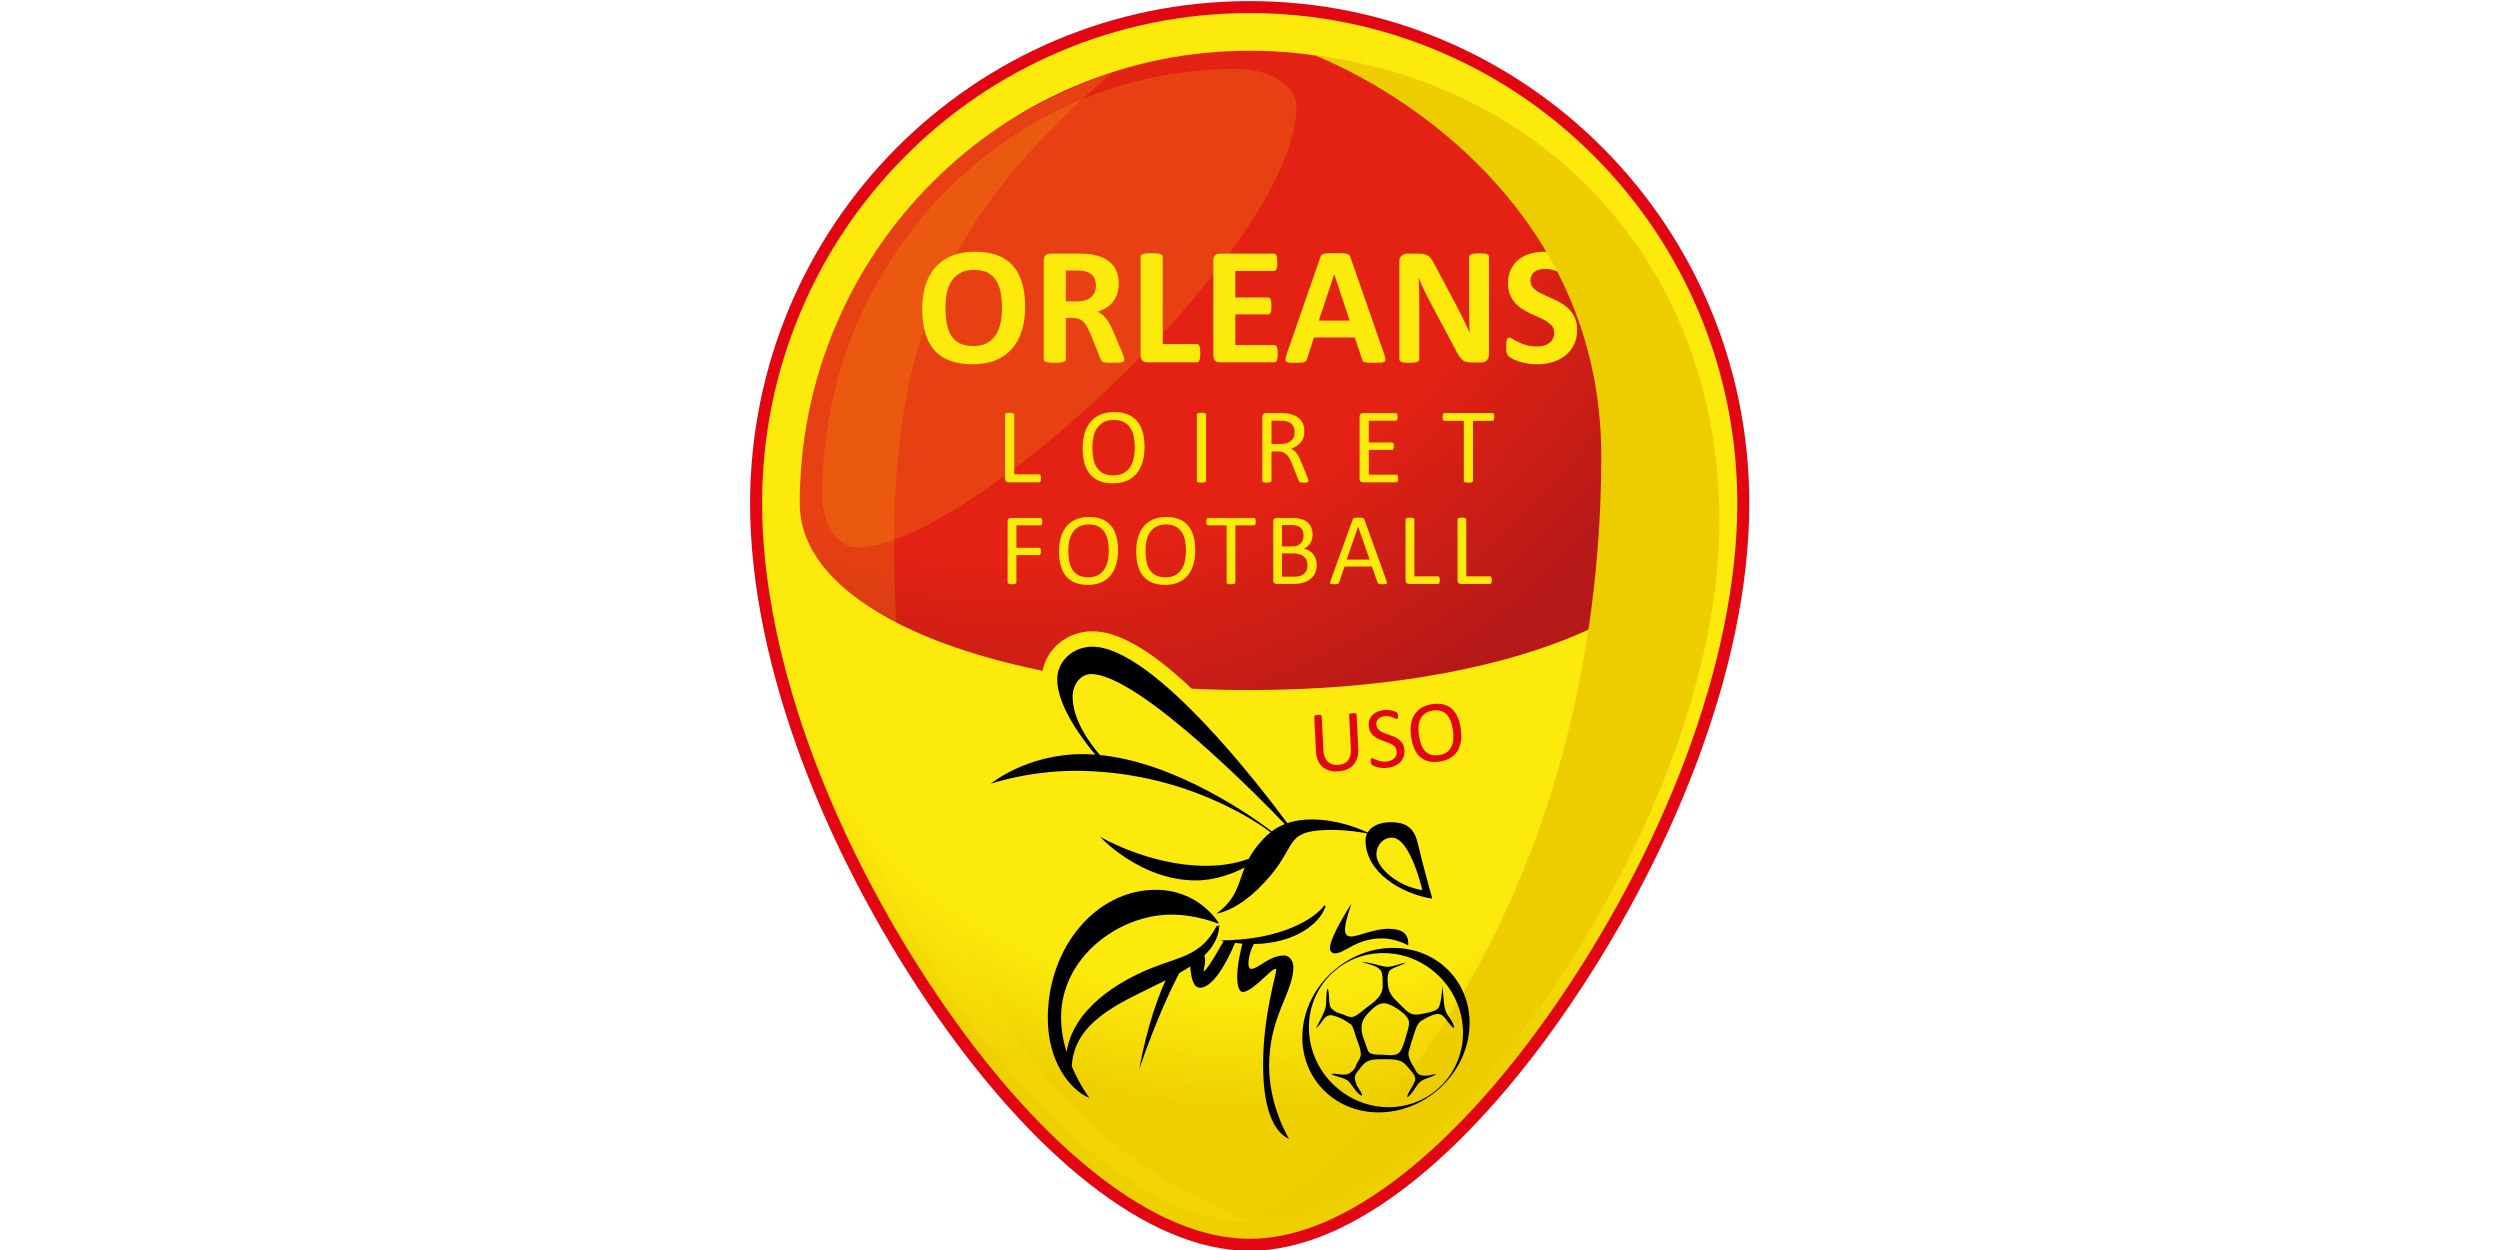 <?xml version="1.0" encoding="UTF-8" standalone="no"?>
<svg
   version="1.1"
   id="svg4223"
   xml:space="preserve"
   width="460"
   height="230"
   viewBox="0 0 460 230"
   sodipodi:docname="Orleans.svg"
   inkscape:version="1.1 (c68e22c387, 2021-05-23)"
   xmlns:inkscape="http://www.inkscape.org/namespaces/inkscape"
   xmlns:sodipodi="http://sodipodi.sourceforge.net/DTD/sodipodi-0.dtd"
   xmlns="http://www.w3.org/2000/svg"
   xmlns:svg="http://www.w3.org/2000/svg"
   xmlns:rdf="http://www.w3.org/1999/02/22-rdf-syntax-ns#"
   xmlns:cc="http://creativecommons.org/ns#"
   xmlns:dc="http://purl.org/dc/elements/1.1/"><defs
     id="defs4227"><clipPath
       clipPathUnits="userSpaceOnUse"
       id="clipPath4239"><path
         d="M 0,600 H 800 V 0 H 0 Z"
         id="path4237" /></clipPath><clipPath
       clipPathUnits="userSpaceOnUse"
       id="clipPath4251"><path
         d="m 348.126,457.007 c -15.875,-6.741 -30.128,-16.395 -42.365,-28.693 v 0 c -12.244,-12.305 -21.856,-26.641 -28.568,-42.61 v 0 c -6.952,-16.538 -10.475,-34.122 -10.475,-52.265 v 0 c 0,-21.053 4.956,-45.302 14.334,-70.124 v 0 c 8.815,-23.336 21.42,-47.025 36.451,-68.507 v 0 c 13.025,-18.615 27.098,-34.087 40.701,-44.746 v 0 C 373.087,138.397 387.149,132.483 400,132.483 v 0 c 12.851,0 26.913,5.914 41.796,17.579 v 0 c 13.603,10.659 27.676,26.131 40.701,44.746 v 0 c 15.031,21.482 27.636,45.171 36.452,68.507 v 0 c 9.377,24.822 14.334,49.071 14.334,70.124 v 0 c 0,18.143 -3.524,35.727 -10.476,52.265 v 0 c -6.712,15.969 -16.324,30.305 -28.567,42.61 v 0 c -12.238,12.298 -26.491,21.952 -42.366,28.693 v 0 c -16.423,6.974 -33.876,10.51 -51.874,10.51 v 0 c -17.998,0 -35.451,-3.536 -51.874,-10.51"
         id="path4249" /></clipPath><radialGradient
       fx="0"
       fy="0"
       cx="0"
       cy="0"
       r="1"
       gradientUnits="userSpaceOnUse"
       gradientTransform="matrix(210.604,0,0,-210.604,400,336.347)"
       spreadMethod="pad"
       id="radialGradient4265"><stop
         style="stop-opacity:1;stop-color:#fcea0d"
         offset="0"
         id="stop4257" /><stop
         style="stop-opacity:1;stop-color:#fcea0d"
         offset="0.65"
         id="stop4259" /><stop
         style="stop-opacity:1;stop-color:#eed000"
         offset="0.8"
         id="stop4261" /><stop
         style="stop-opacity:1;stop-color:#eed000"
         offset="1"
         id="stop4263" /></radialGradient><clipPath
       clipPathUnits="userSpaceOnUse"
       id="clipPath4275"><path
         d="m 352.149,447.53 c -14.643,-6.219 -27.794,-15.128 -39.089,-26.479 v 0 C 301.755,409.69 292.88,396.455 286.684,381.714 v 0 c -6.418,-15.267 -9.671,-31.51 -9.671,-48.275 v 0 c 0,-21.252 26.929,-37.712 66.383,-45.685 v 0 c 1.156,6.122 6.806,10.785 13.585,10.785 v 0 c 7.124,0 16.049,-5.147 27.153,-15.686 v 0 C 389.329,282.6 394.623,282.47 400,282.47 v 0 c 67.979,0 122.987,20.592 122.987,50.969 v 0 c 0,16.765 -3.253,33.008 -9.672,48.275 v 0 c -6.196,14.741 -15.07,27.976 -26.375,39.337 v 0 c -11.294,11.351 -24.447,20.26 -39.089,26.479 v 0 c -15.145,6.429 -31.244,9.69 -47.851,9.69 v 0 c -16.607,0 -32.706,-3.261 -47.851,-9.69"
         id="path4273" /></clipPath><radialGradient
       fx="0"
       fy="0"
       cx="0"
       cy="0"
       r="1"
       gradientUnits="userSpaceOnUse"
       gradientTransform="matrix(242.429,0,0,-242.429,335.718,471.959)"
       spreadMethod="pad"
       id="radialGradient4291"><stop
         style="stop-opacity:1;stop-color:#e32213"
         offset="0"
         id="stop4281" /><stop
         style="stop-opacity:1;stop-color:#e32213"
         offset="0.25"
         id="stop4283" /><stop
         style="stop-opacity:1;stop-color:#e32213"
         offset="0.63"
         id="stop4285" /><stop
         style="stop-opacity:1;stop-color:#b61918"
         offset="0.9"
         id="stop4287" /><stop
         style="stop-opacity:1;stop-color:#b61918"
         offset="1"
         id="stop4289" /></radialGradient><clipPath
       clipPathUnits="userSpaceOnUse"
       id="clipPath4301"><path
         d="M 0,600 H 800 V 0 H 0 Z"
         id="path4299" /></clipPath><clipPath
       clipPathUnits="userSpaceOnUse"
       id="clipPath4405"><path
         d="M 400,455.92 H 528.39 V 137.197 H 400 Z"
         id="path4403" /></clipPath><clipPath
       clipPathUnits="userSpaceOnUse"
       id="clipPath4421"><path
         d="M 283.153,452.279 H 412.791 V 321.457 H 283.153 Z"
         id="path4419" /></clipPath><clipPath
       clipPathUnits="userSpaceOnUse"
       id="clipPath4453"><path
         d="M 275.352,451.45 H 400 V 137.197 H 275.352 Z"
         id="path4451" /></clipPath></defs><sodipodi:namedview
     pagecolor="#ffffff"
     bordercolor="#666666"
     borderopacity="1"
     objecttolerance="10"
     gridtolerance="10"
     guidetolerance="10"
     inkscape:pageopacity="0"
     inkscape:pageshadow="2"
     inkscape:window-width="1920"
     inkscape:window-height="1051"
     id="namedview4225"
     showgrid="false"
     inkscape:zoom="1.075"
     inkscape:cx="337.67442"
     inkscape:cy="399.53488"
     inkscape:window-x="-9"
     inkscape:window-y="-9"
     inkscape:window-maximized="1"
     inkscape:current-layer="g4231"
     inkscape:pagecheckerboard="0" /><g
     id="g4231"
     inkscape:groupmode="layer"
     inkscape:label="us-orleans-loiret-seeklogo.com"
     transform="matrix(1.333,0,0,-1.333,0,800)"><g
       id="g216"
       transform="matrix(0.505,0,0,0.505,-29.5,362.25)"><g
         id="g4233"><g
           id="g4235"
           clip-path="url(#clipPath4239)"><g
             id="g4241"
             transform="translate(400,470.793)"><path
               d="m 0,0 c 75.419,0 136.56,-61.331 136.56,-137.353 0,-45.209 -21.664,-98.043 -51.379,-140.51 -25.35,-36.228 -56.56,-63.722 -85.181,-63.722 -28.621,0 -59.831,27.494 -85.181,63.722 -29.715,42.467 -51.379,95.301 -51.379,140.51 C -136.56,-61.331 -75.419,0 0,0"
               style="fill:#e20613;fill-opacity:1;fill-rule:nonzero;stroke:none"
               id="path4243" /></g></g></g><g
         id="g4245"><g
           id="g4247"
           clip-path="url(#clipPath4251)"><g
             id="g4253"><g
               id="g4255"><path
                 d="m 348.126,457.007 c -15.875,-6.741 -30.128,-16.395 -42.365,-28.693 v 0 c -12.244,-12.305 -21.856,-26.641 -28.568,-42.61 v 0 c -6.952,-16.538 -10.475,-34.122 -10.475,-52.265 v 0 c 0,-21.053 4.956,-45.302 14.334,-70.124 v 0 c 8.815,-23.336 21.42,-47.025 36.451,-68.507 v 0 c 13.025,-18.615 27.098,-34.087 40.701,-44.746 v 0 C 373.087,138.397 387.149,132.483 400,132.483 v 0 c 12.851,0 26.913,5.914 41.796,17.579 v 0 c 13.603,10.659 27.676,26.131 40.701,44.746 v 0 c 15.031,21.482 27.636,45.171 36.452,68.507 v 0 c 9.377,24.822 14.334,49.071 14.334,70.124 v 0 c 0,18.143 -3.524,35.727 -10.476,52.265 v 0 c -6.712,15.969 -16.324,30.305 -28.567,42.61 v 0 c -12.238,12.298 -26.491,21.952 -42.366,28.693 v 0 c -16.423,6.974 -33.876,10.51 -51.874,10.51 v 0 c -17.998,0 -35.451,-3.536 -51.874,-10.51"
                 style="fill:url(#radialGradient4265);stroke:none"
                 id="path4267" /></g></g></g></g><g
         id="g4269"><g
           id="g4271"
           clip-path="url(#clipPath4275)"><g
             id="g4277"><g
               id="g4279"><path
                 d="m 352.149,447.53 c -14.643,-6.219 -27.794,-15.128 -39.089,-26.479 v 0 C 301.755,409.69 292.88,396.455 286.684,381.714 v 0 c -6.418,-15.267 -9.671,-31.51 -9.671,-48.275 v 0 c 0,-21.252 26.929,-37.712 66.383,-45.685 v 0 c 1.156,6.122 6.806,10.785 13.585,10.785 v 0 c 7.124,0 16.049,-5.147 27.153,-15.686 v 0 C 389.329,282.6 394.623,282.47 400,282.47 v 0 c 67.979,0 122.987,20.592 122.987,50.969 v 0 c 0,16.765 -3.253,33.008 -9.672,48.275 v 0 c -6.196,14.741 -15.07,27.976 -26.375,39.337 v 0 c -11.294,11.351 -24.447,20.26 -39.089,26.479 v 0 c -15.145,6.429 -31.244,9.69 -47.851,9.69 v 0 c -16.607,0 -32.706,-3.261 -47.851,-9.69"
                 style="fill:url(#radialGradient4291);stroke:none"
                 id="path4293" /></g></g></g></g><g
         id="g4295"><g
           id="g4297"
           clip-path="url(#clipPath4301)"><g
             id="g4303"
             transform="translate(429.678,266.438)"><path
               d="m 0,0 c 0.046,-0.934 -0.05,-1.773 -0.286,-2.518 -0.238,-0.745 -0.597,-1.383 -1.078,-1.916 -0.482,-0.529 -1.08,-0.945 -1.795,-1.242 -0.716,-0.295 -1.535,-0.468 -2.461,-0.511 -0.848,-0.042 -1.625,0.042 -2.332,0.253 -0.709,0.211 -1.324,0.543 -1.846,0.997 -0.523,0.455 -0.935,1.036 -1.24,1.743 -0.305,0.706 -0.48,1.531 -0.525,2.471 l -0.469,9.532 c -0.003,0.064 0.01,0.12 0.039,0.168 0.029,0.048 0.084,0.089 0.16,0.121 0.078,0.031 0.18,0.06 0.306,0.087 0.126,0.026 0.292,0.044 0.497,0.053 0.189,0.01 0.352,0.008 0.488,-0.006 0.135,-0.011 0.241,-0.031 0.318,-0.056 0.077,-0.024 0.132,-0.059 0.165,-0.104 0.035,-0.047 0.053,-0.101 0.056,-0.164 l 0.456,-9.281 c 0.035,-0.711 0.153,-1.329 0.353,-1.85 0.2,-0.522 0.472,-0.951 0.818,-1.287 0.346,-0.336 0.755,-0.582 1.227,-0.737 0.471,-0.155 0.996,-0.22 1.574,-0.19 0.593,0.029 1.117,0.142 1.571,0.339 0.454,0.197 0.833,0.477 1.136,0.841 0.305,0.363 0.527,0.806 0.673,1.329 0.144,0.524 0.2,1.129 0.167,1.817 l -0.461,9.388 c -0.004,0.063 0.01,0.119 0.039,0.168 0.029,0.049 0.082,0.09 0.16,0.121 0.078,0.033 0.182,0.061 0.311,0.086 0.13,0.028 0.293,0.045 0.492,0.055 0.189,0.01 0.349,0.007 0.482,-0.006 C -0.874,9.688 -0.771,9.669 -0.693,9.645 -0.616,9.621 -0.56,9.586 -0.522,9.541 -0.483,9.494 -0.464,9.44 -0.46,9.377 Z"
               style="fill:#e20613;fill-opacity:1;fill-rule:nonzero;stroke:none"
               id="path4305" /></g><g
             id="g4307"
             transform="translate(442.287,266.215)"><path
               d="M 0,0 C 0.068,-0.718 -0.003,-1.369 -0.214,-1.955 -0.425,-2.539 -0.746,-3.049 -1.178,-3.484 -1.61,-3.92 -2.134,-4.266 -2.75,-4.523 c -0.616,-0.258 -1.29,-0.422 -2.024,-0.491 -0.513,-0.05 -0.993,-0.05 -1.438,-0.006 -0.446,0.044 -0.847,0.114 -1.202,0.208 -0.355,0.093 -0.655,0.197 -0.9,0.308 -0.246,0.111 -0.419,0.211 -0.519,0.297 -0.1,0.086 -0.178,0.199 -0.234,0.342 -0.058,0.141 -0.098,0.334 -0.121,0.579 -0.017,0.173 -0.023,0.317 -0.018,0.433 0.006,0.117 0.019,0.211 0.045,0.286 0.024,0.074 0.058,0.128 0.103,0.159 0.045,0.031 0.1,0.051 0.162,0.056 0.111,0.011 0.274,-0.041 0.487,-0.156 0.214,-0.115 0.486,-0.236 0.816,-0.363 0.33,-0.129 0.725,-0.24 1.184,-0.335 0.459,-0.097 0.98,-0.116 1.563,-0.06 0.443,0.042 0.841,0.139 1.197,0.291 0.355,0.155 0.654,0.352 0.898,0.594 0.242,0.242 0.421,0.527 0.533,0.858 0.112,0.328 0.149,0.693 0.11,1.095 -0.041,0.434 -0.175,0.795 -0.401,1.084 -0.226,0.289 -0.513,0.534 -0.858,0.737 -0.346,0.201 -0.735,0.378 -1.167,0.533 -0.433,0.153 -0.875,0.31 -1.328,0.47 -0.453,0.16 -0.896,0.342 -1.33,0.548 -0.434,0.205 -0.827,0.458 -1.182,0.758 -0.355,0.301 -0.654,0.663 -0.897,1.091 -0.244,0.426 -0.396,0.951 -0.455,1.574 -0.061,0.639 0.001,1.219 0.186,1.742 0.185,0.524 0.469,0.974 0.85,1.352 0.382,0.379 0.85,0.684 1.406,0.916 0.554,0.232 1.162,0.38 1.825,0.443 0.339,0.033 0.683,0.035 1.031,0.009 0.349,-0.027 0.681,-0.074 0.993,-0.143 0.313,-0.072 0.594,-0.155 0.842,-0.255 0.248,-0.101 0.413,-0.185 0.496,-0.251 0.081,-0.068 0.137,-0.123 0.164,-0.163 C -1.905,9.976 -1.88,9.922 -1.858,9.856 -1.835,9.791 -1.816,9.711 -1.8,9.617 -1.782,9.523 -1.767,9.401 -1.753,9.252 -1.739,9.109 -1.732,8.982 -1.734,8.871 -1.735,8.76 -1.744,8.664 -1.761,8.588 -1.777,8.51 -1.806,8.453 -1.846,8.412 -1.886,8.373 -1.934,8.352 -1.989,8.346 -2.075,8.337 -2.217,8.379 -2.412,8.473 -2.608,8.564 -2.847,8.667 -3.128,8.78 -3.409,8.893 -3.739,8.988 -4.116,9.068 -4.494,9.146 -4.911,9.166 -5.368,9.122 -5.795,9.081 -6.159,8.988 -6.464,8.844 -6.769,8.7 -7.015,8.523 -7.202,8.314 -7.39,8.105 -7.522,7.867 -7.599,7.596 -7.677,7.326 -7.702,7.045 -7.674,6.753 -7.634,6.327 -7.5,5.971 -7.272,5.682 -7.048,5.393 -6.759,5.145 -6.409,4.939 -6.06,4.734 -5.666,4.553 -5.229,4.396 -4.792,4.238 -4.348,4.08 -3.895,3.92 -3.442,3.762 -2.995,3.58 -2.554,3.379 -2.113,3.18 -1.714,2.93 -1.354,2.635 -0.997,2.338 -0.696,1.977 -0.452,1.551 -0.208,1.125 -0.058,0.607 0,0"
               style="fill:#e20613;fill-opacity:1;fill-rule:nonzero;stroke:none"
               id="path4309" /></g><g
             id="g4311"
             transform="translate(455.562,271.498)"><path
               d="M 0,0 C -0.127,0.863 -0.321,1.652 -0.583,2.37 -0.846,3.088 -1.194,3.693 -1.632,4.186 -2.067,4.678 -2.606,5.033 -3.246,5.251 -3.886,5.468 -4.645,5.513 -5.521,5.383 -6.397,5.254 -7.109,4.98 -7.655,4.564 -8.202,4.146 -8.62,3.637 -8.911,3.033 -9.202,2.43 -9.373,1.749 -9.427,0.994 c -0.051,-0.758 -0.017,-1.54 0.102,-2.346 0.131,-0.894 0.328,-1.706 0.588,-2.437 0.259,-0.729 0.605,-1.341 1.038,-1.834 0.432,-0.492 0.967,-0.846 1.602,-1.061 0.635,-0.214 1.399,-0.255 2.291,-0.123 0.885,0.131 1.604,0.405 2.159,0.823 0.553,0.418 0.974,0.934 1.258,1.548 0.285,0.616 0.451,1.303 0.499,2.063 C 0.158,-1.613 0.122,-0.822 0,0 M 2.119,0.457 C 2.3,-0.773 2.319,-1.902 2.175,-2.934 2.03,-3.965 1.722,-4.868 1.249,-5.646 0.774,-6.426 0.13,-7.065 -0.685,-7.566 c -0.814,-0.5 -1.802,-0.837 -2.962,-1.008 -1.143,-0.168 -2.159,-0.145 -3.043,0.073 -0.885,0.218 -1.649,0.612 -2.289,1.183 -0.64,0.568 -1.166,1.316 -1.575,2.241 -0.408,0.925 -0.705,2.014 -0.89,3.267 -0.177,1.199 -0.193,2.311 -0.047,3.333 0.144,1.022 0.457,1.92 0.935,2.691 0.479,0.77 1.125,1.407 1.941,1.908 0.815,0.5 1.802,0.836 2.962,1.008 1.121,0.165 2.122,0.14 3.002,-0.074 0.88,-0.214 1.644,-0.604 2.293,-1.168 C 0.29,5.322 0.819,4.584 1.23,3.672 1.642,2.76 1.937,1.687 2.119,0.457"
               style="fill:#e20613;fill-opacity:1;fill-rule:nonzero;stroke:none"
               id="path4313" /></g><g
             id="g4315"
             transform="translate(332.29,386.93)"><path
               d="m 0,0 c 0,1.562 -0.123,2.981 -0.367,4.259 -0.246,1.278 -0.663,2.373 -1.252,3.283 -0.59,0.911 -1.375,1.615 -2.354,2.113 -0.98,0.497 -2.205,0.746 -3.673,0.746 -1.485,0 -2.725,-0.279 -3.72,-0.838 -0.995,-0.559 -1.799,-1.305 -2.411,-2.238 -0.612,-0.934 -1.045,-2.025 -1.297,-3.272 -0.252,-1.248 -0.379,-2.568 -0.379,-3.961 0,-1.623 0.123,-3.08 0.367,-4.374 0.245,-1.294 0.658,-2.4 1.24,-3.318 0.582,-0.918 1.363,-1.619 2.342,-2.101 0.98,-0.482 2.212,-0.723 3.697,-0.723 1.485,0 2.724,0.276 3.719,0.827 0.995,0.551 1.799,1.301 2.411,2.25 0.613,0.949 1.044,2.055 1.298,3.317 C -0.127,-2.767 0,-1.423 0,0 m 6.336,0.322 c 0,-2.466 -0.307,-4.669 -0.918,-6.613 -0.612,-1.944 -1.523,-3.593 -2.732,-4.948 -1.209,-1.355 -2.706,-2.388 -4.489,-3.099 -1.783,-0.713 -3.845,-1.068 -6.188,-1.068 -2.312,0 -4.327,0.302 -6.05,0.906 -1.722,0.605 -3.157,1.527 -4.305,2.768 -1.148,1.239 -2.009,2.815 -2.584,4.73 -0.573,1.913 -0.86,4.178 -0.86,6.795 0,2.403 0.306,4.566 0.919,6.487 0.611,1.921 1.522,3.555 2.731,4.902 1.209,1.346 2.706,2.38 4.49,3.1 1.783,0.718 3.853,1.079 6.211,1.079 2.25,0 4.235,-0.299 5.958,-0.896 C 0.24,13.868 1.68,12.95 2.835,11.71 3.99,10.47 4.863,8.905 5.452,7.015 6.041,5.124 6.336,2.893 6.336,0.322"
               style="fill:#fcea0d;fill-opacity:1;fill-rule:nonzero;stroke:none"
               id="path4317" /></g><g
             id="g4319"
             transform="translate(357.96,392.992)"><path
               d="M 0,0 C 0,0.979 -0.223,1.806 -0.666,2.48 -1.111,3.153 -1.838,3.628 -2.848,3.904 -3.154,3.98 -3.502,4.041 -3.893,4.087 -4.282,4.133 -4.822,4.156 -5.511,4.156 h -2.71 v -8.427 h 3.077 c 0.857,0 1.608,0.104 2.25,0.311 0.644,0.206 1.179,0.497 1.608,0.872 0.428,0.375 0.749,0.823 0.964,1.343 C -0.107,-1.225 0,-0.643 0,0 m 7.783,-20.159 c 0,-0.169 -0.031,-0.31 -0.092,-0.425 -0.061,-0.115 -0.207,-0.21 -0.436,-0.287 -0.23,-0.076 -0.567,-0.13 -1.011,-0.16 -0.443,-0.031 -1.048,-0.047 -1.813,-0.047 -0.643,0 -1.156,0.016 -1.538,0.047 -0.383,0.03 -0.686,0.088 -0.908,0.172 -0.221,0.084 -0.378,0.191 -0.47,0.321 -0.092,0.13 -0.169,0.287 -0.23,0.471 l -2.664,6.635 c -0.32,0.75 -0.635,1.416 -0.94,1.998 -0.307,0.581 -0.648,1.067 -1.023,1.458 -0.375,0.39 -0.806,0.684 -1.297,0.884 -0.49,0.198 -1.056,0.299 -1.699,0.299 h -1.883 v -11.32 c 0,-0.154 -0.049,-0.291 -0.148,-0.414 -0.1,-0.122 -0.265,-0.222 -0.494,-0.298 -0.23,-0.077 -0.536,-0.138 -0.918,-0.184 -0.383,-0.045 -0.873,-0.069 -1.471,-0.069 -0.581,0 -1.066,0.024 -1.457,0.069 -0.391,0.046 -0.701,0.107 -0.93,0.184 -0.23,0.076 -0.39,0.176 -0.482,0.298 -0.092,0.123 -0.138,0.26 -0.138,0.414 V 6.865 c 0,0.674 0.171,1.16 0.517,1.458 0.344,0.299 0.768,0.448 1.273,0.448 h 7.693 c 0.78,0 1.423,-0.016 1.928,-0.046 C -2.342,8.694 -1.883,8.656 -1.47,8.61 -0.276,8.442 0.799,8.151 1.756,7.738 2.713,7.325 3.523,6.785 4.189,6.119 4.855,5.453 5.364,4.665 5.717,3.754 6.068,2.843 6.244,1.799 6.244,0.62 6.244,-0.375 6.118,-1.282 5.866,-2.101 5.613,-2.92 5.242,-3.65 4.752,-4.293 4.262,-4.936 3.658,-5.496 2.938,-5.97 2.219,-6.444 1.4,-6.827 0.482,-7.118 c 0.444,-0.215 0.86,-0.474 1.25,-0.78 0.391,-0.307 0.758,-0.678 1.104,-1.114 0.344,-0.436 0.668,-0.933 0.975,-1.492 0.306,-0.559 0.605,-1.191 0.895,-1.894 l 2.503,-5.855 c 0.23,-0.582 0.383,-1.007 0.459,-1.274 0.076,-0.268 0.115,-0.479 0.115,-0.632"
               style="fill:#fcea0d;fill-opacity:1;fill-rule:nonzero;stroke:none"
               id="path4321" /></g><g
             id="g4323"
             transform="translate(386.499,374.578)"><path
               d="M 0,0 C 0,-0.459 -0.02,-0.846 -0.057,-1.159 -0.096,-1.474 -0.152,-1.733 -0.229,-1.94 -0.307,-2.147 -0.401,-2.296 -0.517,-2.388 -0.631,-2.48 -0.766,-2.526 -0.918,-2.526 h -13.615 c -0.506,0 -0.93,0.15 -1.276,0.448 -0.343,0.298 -0.515,0.785 -0.515,1.458 v 26.978 c 0,0.153 0.049,0.291 0.148,0.414 0.1,0.122 0.264,0.222 0.494,0.298 0.23,0.076 0.539,0.138 0.93,0.184 0.391,0.046 0.876,0.069 1.458,0.069 0.597,0 1.087,-0.023 1.47,-0.069 0.383,-0.046 0.688,-0.108 0.918,-0.184 0.23,-0.076 0.394,-0.176 0.494,-0.298 0.099,-0.123 0.148,-0.261 0.148,-0.414 V 2.457 h 9.346 c 0.152,0 0.287,-0.042 0.401,-0.126 0.116,-0.085 0.21,-0.223 0.288,-0.414 C -0.152,1.726 -0.096,1.473 -0.057,1.16 -0.02,0.846 0,0.459 0,0"
               style="fill:#fcea0d;fill-opacity:1;fill-rule:nonzero;stroke:none"
               id="path4325" /></g><g
             id="g4327"
             transform="translate(407.669,374.417)"><path
               d="m 0,0 c 0,-0.444 -0.02,-0.815 -0.057,-1.114 -0.04,-0.298 -0.097,-0.539 -0.173,-0.723 -0.077,-0.184 -0.172,-0.318 -0.288,-0.402 -0.114,-0.084 -0.24,-0.126 -0.378,-0.126 H -15.82 c -0.506,0 -0.93,0.149 -1.274,0.448 -0.345,0.298 -0.517,0.784 -0.517,1.458 V 25.44 c 0,0.673 0.172,1.16 0.517,1.458 0.344,0.299 0.768,0.448 1.274,0.448 h 14.833 c 0.137,0 0.259,-0.039 0.366,-0.115 0.108,-0.077 0.2,-0.21 0.276,-0.402 0.076,-0.192 0.134,-0.436 0.172,-0.734 0.038,-0.299 0.059,-0.678 0.059,-1.137 0,-0.429 -0.021,-0.792 -0.059,-1.091 C -0.211,23.569 -0.269,23.328 -0.345,23.144 -0.421,22.96 -0.513,22.826 -0.621,22.742 -0.728,22.658 -0.85,22.616 -0.987,22.616 H -11.596 V 15.36 h 8.978 c 0.139,0 0.264,-0.042 0.379,-0.126 0.115,-0.084 0.21,-0.214 0.288,-0.39 0.076,-0.176 0.133,-0.413 0.172,-0.712 0.037,-0.299 0.056,-0.662 0.056,-1.09 0,-0.445 -0.019,-0.812 -0.056,-1.103 -0.039,-0.291 -0.096,-0.524 -0.172,-0.7 -0.078,-0.176 -0.173,-0.302 -0.288,-0.379 -0.115,-0.077 -0.24,-0.115 -0.379,-0.115 h -8.978 v -8.38 h 10.7 c 0.138,0 0.264,-0.042 0.378,-0.127 C -0.402,2.154 -0.307,2.021 -0.23,1.837 -0.154,1.653 -0.097,1.412 -0.057,1.114 -0.02,0.815 0,0.444 0,0"
               style="fill:#fcea0d;fill-opacity:1;fill-rule:nonzero;stroke:none"
               id="path4329" /></g><g
             id="g4331"
             transform="translate(423.122,396.092)"><path
               d="m 0,0 h -0.023 l -4.202,-12.628 h 8.426 z m 13.639,-21.79 c 0.182,-0.551 0.297,-0.987 0.343,-1.308 0.045,-0.322 -0.015,-0.563 -0.183,-0.724 -0.169,-0.16 -0.468,-0.26 -0.896,-0.298 -0.428,-0.038 -1.018,-0.058 -1.768,-0.058 -0.781,0 -1.389,0.011 -1.825,0.035 -0.436,0.023 -0.769,0.069 -0.999,0.138 -0.229,0.068 -0.39,0.164 -0.482,0.287 -0.093,0.122 -0.169,0.282 -0.229,0.482 l -1.998,5.969 H -5.557 l -1.882,-5.808 c -0.063,-0.215 -0.142,-0.395 -0.243,-0.54 -0.098,-0.146 -0.259,-0.26 -0.482,-0.344 -0.221,-0.084 -0.535,-0.142 -0.94,-0.172 -0.406,-0.031 -0.939,-0.047 -1.596,-0.047 -0.704,0 -1.255,0.024 -1.654,0.069 -0.398,0.046 -0.673,0.157 -0.826,0.334 -0.153,0.175 -0.207,0.424 -0.161,0.746 0.046,0.321 0.161,0.749 0.345,1.285 l 9.161,26.359 c 0.092,0.26 0.198,0.47 0.321,0.632 0.122,0.16 0.318,0.282 0.586,0.367 0.267,0.083 0.639,0.137 1.114,0.16 0.474,0.023 1.102,0.035 1.882,0.035 0.903,0 1.621,-0.012 2.159,-0.035 C 2.762,5.751 3.18,5.697 3.479,5.614 3.775,5.529 3.99,5.403 4.121,5.234 4.251,5.066 4.362,4.836 4.453,4.546 Z"
               style="fill:#fcea0d;fill-opacity:1;fill-rule:nonzero;stroke:none"
               id="path4333" /></g><g
             id="g4335"
             transform="translate(465.415,374.165)"><path
               d="M 0,0 C 0,-0.353 -0.062,-0.666 -0.185,-0.941 -0.307,-1.217 -0.472,-1.447 -0.678,-1.63 -0.885,-1.814 -1.13,-1.948 -1.412,-2.032 -1.697,-2.116 -1.983,-2.159 -2.273,-2.159 h -2.573 c -0.535,0 -0.998,0.054 -1.388,0.161 -0.391,0.107 -0.75,0.302 -1.079,0.585 -0.331,0.284 -0.648,0.667 -0.954,1.148 -0.305,0.483 -0.65,1.106 -1.032,1.872 l -7.394,13.891 c -0.428,0.827 -0.865,1.718 -1.309,2.675 -0.443,0.956 -0.842,1.887 -1.193,2.79 h -0.047 c 0.061,-1.103 0.107,-2.201 0.138,-3.295 0.031,-1.095 0.045,-2.224 0.045,-3.387 V -1.263 c 0,-0.154 -0.041,-0.291 -0.127,-0.413 -0.083,-0.123 -0.228,-0.226 -0.435,-0.31 -0.207,-0.084 -0.485,-0.15 -0.838,-0.196 -0.352,-0.045 -0.803,-0.068 -1.354,-0.068 -0.537,0 -0.98,0.023 -1.332,0.068 -0.353,0.046 -0.628,0.112 -0.826,0.196 -0.199,0.084 -0.338,0.187 -0.414,0.31 -0.076,0.122 -0.115,0.259 -0.115,0.413 V 25.44 c 0,0.719 0.211,1.259 0.631,1.619 0.422,0.359 0.938,0.539 1.551,0.539 h 3.237 c 0.582,0 1.071,-0.05 1.47,-0.149 0.398,-0.1 0.754,-0.264 1.067,-0.494 0.314,-0.229 0.608,-0.547 0.884,-0.953 0.275,-0.405 0.558,-0.906 0.849,-1.503 l 5.788,-10.861 c 0.335,-0.658 0.668,-1.305 0.998,-1.94 0.33,-0.635 0.646,-1.27 0.953,-1.906 0.304,-0.635 0.604,-1.259 0.894,-1.871 0.291,-0.612 0.574,-1.225 0.851,-1.837 h 0.022 c -0.045,1.071 -0.08,2.189 -0.103,3.353 -0.024,1.163 -0.034,2.272 -0.034,3.329 v 13.937 c 0,0.152 0.046,0.29 0.137,0.413 0.092,0.122 0.245,0.23 0.459,0.321 0.215,0.092 0.498,0.157 0.85,0.196 0.351,0.038 0.804,0.057 1.354,0.057 0.521,0 0.957,-0.019 1.31,-0.057 0.352,-0.039 0.623,-0.104 0.815,-0.196 0.191,-0.091 0.326,-0.199 0.402,-0.321 C -0.039,26.993 0,26.855 0,26.703 Z"
               style="fill:#fcea0d;fill-opacity:1;fill-rule:nonzero;stroke:none"
               id="path4337" /></g><g
             id="g4339"
             transform="translate(489.499,380.961)"><path
               d="m 0,0 c 0,-1.562 -0.29,-2.932 -0.873,-4.11 -0.581,-1.179 -1.369,-2.162 -2.363,-2.951 -0.996,-0.788 -2.16,-1.381 -3.491,-1.779 -1.332,-0.398 -2.754,-0.597 -4.271,-0.597 -1.025,0 -1.979,0.084 -2.857,0.252 -0.881,0.169 -1.658,0.372 -2.332,0.609 -0.673,0.237 -1.235,0.486 -1.687,0.746 -0.452,0.26 -0.777,0.49 -0.976,0.689 -0.199,0.199 -0.34,0.486 -0.425,0.861 -0.083,0.375 -0.125,0.914 -0.125,1.619 0,0.474 0.013,0.872 0.045,1.194 0.031,0.321 0.08,0.581 0.15,0.78 0.068,0.199 0.16,0.341 0.274,0.425 0.115,0.084 0.249,0.126 0.402,0.126 0.215,0 0.517,-0.126 0.907,-0.379 0.392,-0.252 0.892,-0.532 1.505,-0.838 0.611,-0.306 1.342,-0.585 2.191,-0.837 0.851,-0.253 1.833,-0.379 2.951,-0.379 0.735,0 1.393,0.088 1.975,0.263 0.581,0.177 1.075,0.426 1.48,0.746 0.407,0.322 0.716,0.72 0.931,1.195 0.214,0.474 0.321,1.002 0.321,1.584 0,0.673 -0.183,1.251 -0.55,1.734 -0.368,0.482 -0.847,0.91 -1.436,1.285 -0.59,0.375 -1.259,0.727 -2.009,1.056 -0.751,0.33 -1.522,0.678 -2.319,1.045 -0.796,0.368 -1.568,0.785 -2.318,1.252 -0.75,0.466 -1.42,1.025 -2.01,1.676 -0.59,0.65 -1.068,1.419 -1.435,2.307 -0.368,0.888 -0.551,1.951 -0.551,3.192 0,1.423 0.263,2.674 0.792,3.754 0.528,1.079 1.241,1.974 2.135,2.686 0.896,0.712 1.952,1.243 3.17,1.596 1.216,0.352 2.506,0.528 3.868,0.528 0.704,0 1.408,-0.054 2.113,-0.161 0.704,-0.107 1.362,-0.252 1.974,-0.436 0.612,-0.184 1.156,-0.39 1.631,-0.62 0.473,-0.23 0.787,-0.422 0.94,-0.574 0.153,-0.153 0.256,-0.283 0.31,-0.39 0.055,-0.108 0.1,-0.249 0.137,-0.425 0.039,-0.176 0.066,-0.398 0.082,-0.666 0.015,-0.268 0.022,-0.601 0.022,-0.999 0,-0.444 -0.011,-0.819 -0.034,-1.124 -0.022,-0.308 -0.061,-0.56 -0.114,-0.759 -0.054,-0.199 -0.13,-0.344 -0.231,-0.436 -0.098,-0.092 -0.233,-0.137 -0.401,-0.137 -0.169,0 -0.436,0.106 -0.803,0.321 -0.369,0.214 -0.82,0.448 -1.355,0.7 -0.536,0.253 -1.156,0.483 -1.86,0.689 -0.705,0.207 -1.477,0.31 -2.319,0.31 -0.658,0 -1.233,-0.081 -1.722,-0.241 -0.49,-0.161 -0.9,-0.383 -1.229,-0.666 -0.329,-0.283 -0.573,-0.624 -0.735,-1.022 -0.161,-0.398 -0.241,-0.819 -0.241,-1.262 0,-0.659 0.18,-1.228 0.539,-1.711 0.36,-0.482 0.842,-0.911 1.448,-1.286 C -10.174,10.06 -9.49,9.708 -8.725,9.379 -7.959,9.05 -7.179,8.702 -6.383,8.334 -5.588,7.967 -4.806,7.55 -4.041,7.083 -3.275,6.616 -2.594,6.057 -1.997,5.407 -1.4,4.756 -0.918,3.991 -0.551,3.111 -0.184,2.23 0,1.193 0,0"
               style="fill:#fcea0d;fill-opacity:1;fill-rule:nonzero;stroke:none"
               id="path4341" /></g><g
             id="g4343"
             transform="translate(342.948,340.352)"><path
               d="m 0,0 c 0,-0.195 -0.01,-0.358 -0.029,-0.49 -0.02,-0.132 -0.051,-0.243 -0.096,-0.336 -0.043,-0.093 -0.098,-0.161 -0.16,-0.205 -0.065,-0.044 -0.139,-0.066 -0.227,-0.066 h -8.366 c -0.224,0 -0.436,0.076 -0.636,0.227 -0.2,0.151 -0.3,0.416 -0.3,0.797 v 17.521 c 0,0.078 0.019,0.147 0.058,0.205 0.039,0.058 0.108,0.104 0.205,0.139 0.098,0.034 0.229,0.063 0.395,0.087 0.166,0.025 0.366,0.038 0.599,0.038 0.244,0 0.448,-0.013 0.608,-0.038 0.161,-0.024 0.29,-0.053 0.387,-0.087 0.097,-0.035 0.166,-0.081 0.205,-0.139 0.039,-0.058 0.058,-0.127 0.058,-0.205 V 1.083 h 6.787 c 0.088,0 0.162,-0.022 0.227,-0.066 0.062,-0.044 0.117,-0.108 0.16,-0.191 C -0.08,0.744 -0.049,0.634 -0.029,0.497 -0.01,0.361 0,0.195 0,0"
               style="fill:#fcea0d;fill-opacity:1;fill-rule:nonzero;stroke:none"
               id="path4345" /></g><g
             id="g4347"
             transform="translate(368.595,348.762)"><path
               d="m 0,0 c 0,1.072 -0.096,2.069 -0.285,2.991 -0.19,0.922 -0.506,1.721 -0.949,2.399 -0.444,0.677 -1.036,1.206 -1.776,1.586 -0.74,0.381 -1.654,0.57 -2.746,0.57 -1.09,0 -2.006,-0.204 -2.746,-0.613 -0.74,-0.41 -1.341,-0.956 -1.803,-1.639 -0.463,-0.682 -0.795,-1.479 -0.994,-2.391 -0.199,-0.912 -0.299,-1.87 -0.299,-2.874 0,-1.112 0.092,-2.135 0.278,-3.071 0.184,-0.936 0.496,-1.743 0.934,-2.42 0.439,-0.679 1.025,-1.205 1.761,-1.58 0.734,-0.375 1.657,-0.563 2.768,-0.563 1.099,0 2.025,0.205 2.775,0.614 0.75,0.409 1.353,0.963 1.811,1.66 0.458,0.697 0.784,1.504 0.978,2.42 C -0.098,-1.994 0,-1.024 0,0 m 2.662,0.175 c 0,-1.53 -0.182,-2.91 -0.541,-4.138 -0.361,-1.229 -0.9,-2.275 -1.617,-3.138 -0.717,-0.862 -1.615,-1.526 -2.697,-1.989 -1.083,-0.463 -2.346,-0.694 -3.789,-0.694 -1.423,0 -2.655,0.212 -3.693,0.636 -1.038,0.424 -1.896,1.041 -2.574,1.85 -0.678,0.809 -1.183,1.814 -1.514,3.013 -0.331,1.199 -0.497,2.578 -0.497,4.139 0,1.492 0.181,2.847 0.541,4.065 0.362,1.219 0.903,2.255 1.623,3.108 0.722,0.854 1.624,1.512 2.706,1.974 1.082,0.464 2.345,0.696 3.788,0.696 1.395,0 2.608,-0.21 3.642,-0.629 C -0.927,8.648 -0.066,8.037 0.621,7.232 1.309,6.428 1.82,5.433 2.157,4.249 2.494,3.064 2.662,1.706 2.662,0.175"
               style="fill:#fcea0d;fill-opacity:1;fill-rule:nonzero;stroke:none"
               id="path4349" /></g><g
             id="g4351"
             transform="translate(388.083,339.635)"><path
               d="M 0,0 C 0,-0.078 -0.02,-0.146 -0.059,-0.205 -0.097,-0.263 -0.165,-0.31 -0.263,-0.343 -0.36,-0.378 -0.489,-0.407 -0.65,-0.431 c -0.161,-0.024 -0.364,-0.037 -0.607,-0.037 -0.234,0 -0.434,0.013 -0.6,0.037 -0.165,0.024 -0.297,0.053 -0.395,0.088 -0.098,0.033 -0.166,0.08 -0.205,0.138 -0.039,0.059 -0.059,0.127 -0.059,0.205 v 18.165 c 0,0.078 0.023,0.147 0.067,0.205 0.044,0.058 0.117,0.104 0.219,0.139 0.103,0.033 0.234,0.063 0.395,0.087 0.161,0.025 0.354,0.037 0.578,0.037 0.243,0 0.446,-0.012 0.607,-0.037 0.161,-0.024 0.29,-0.054 0.387,-0.087 0.098,-0.035 0.166,-0.081 0.204,-0.139 C -0.02,18.312 0,18.243 0,18.165 Z"
               style="fill:#fcea0d;fill-opacity:1;fill-rule:nonzero;stroke:none"
               id="path4353" /></g><g
             id="g4355"
             transform="translate(412.282,352.93)"><path
               d="m 0,0 c 0,0.741 -0.166,1.367 -0.498,1.879 -0.33,0.512 -0.887,0.88 -1.666,1.104 -0.244,0.069 -0.52,0.118 -0.826,0.146 -0.308,0.03 -0.711,0.045 -1.207,0.045 h -2.121 v -6.377 h 2.457 c 0.663,0 1.236,0.08 1.718,0.241 0.483,0.161 0.885,0.385 1.206,0.673 0.322,0.288 0.558,0.626 0.71,1.017 C -0.075,-0.883 0,-0.458 0,0 m 3.788,-13.295 c 0,-0.078 -0.015,-0.146 -0.044,-0.205 -0.029,-0.058 -0.093,-0.107 -0.19,-0.146 -0.098,-0.039 -0.234,-0.068 -0.409,-0.087 -0.176,-0.02 -0.411,-0.03 -0.703,-0.03 -0.254,0 -0.461,0.01 -0.622,0.03 -0.16,0.019 -0.289,0.051 -0.387,0.095 -0.097,0.044 -0.173,0.104 -0.226,0.182 -0.055,0.079 -0.101,0.176 -0.14,0.293 l -1.74,4.461 c -0.204,0.507 -0.417,0.973 -0.636,1.396 -0.22,0.425 -0.481,0.79 -0.783,1.097 -0.303,0.307 -0.658,0.546 -1.068,0.717 -0.408,0.171 -0.901,0.256 -1.477,0.256 h -1.681 v -8.059 c 0,-0.078 -0.022,-0.146 -0.066,-0.205 -0.044,-0.058 -0.112,-0.104 -0.205,-0.138 -0.093,-0.035 -0.22,-0.064 -0.38,-0.088 -0.161,-0.024 -0.364,-0.037 -0.607,-0.037 -0.243,0 -0.446,0.013 -0.608,0.037 -0.16,0.024 -0.289,0.053 -0.386,0.088 -0.098,0.034 -0.166,0.08 -0.205,0.138 -0.039,0.059 -0.059,0.127 -0.059,0.205 V 4.227 c 0,0.38 0.1,0.645 0.301,0.796 0.199,0.151 0.41,0.227 0.635,0.227 h 4.022 c 0.478,0 0.875,-0.012 1.192,-0.036 C -2.367,5.189 -2.082,5.163 -1.828,5.133 -1.098,5.006 -0.451,4.807 0.109,4.534 0.67,4.26 1.141,3.915 1.521,3.496 1.9,3.076 2.186,2.596 2.377,2.054 2.566,1.513 2.662,0.917 2.662,0.263 2.662,-0.371 2.576,-0.939 2.406,-1.441 2.234,-1.943 1.988,-2.387 1.667,-2.772 1.346,-3.157 0.96,-3.491 0.512,-3.773 0.062,-4.057 -0.439,-4.295 -0.994,-4.49 -0.683,-4.627 -0.4,-4.8 -0.146,-5.009 0.107,-5.219 0.344,-5.47 0.562,-5.763 0.782,-6.055 0.989,-6.392 1.185,-6.772 1.38,-7.152 1.574,-7.581 1.77,-8.059 l 1.697,-4.168 c 0.137,-0.351 0.222,-0.597 0.262,-0.738 0.039,-0.142 0.059,-0.252 0.059,-0.33"
               style="fill:#fcea0d;fill-opacity:1;fill-rule:nonzero;stroke:none"
               id="path4357" /></g><g
             id="g4359"
             transform="translate(440.575,340.293)"><path
               d="m 0,0 c 0,-0.175 -0.01,-0.329 -0.029,-0.46 -0.02,-0.132 -0.053,-0.242 -0.102,-0.33 -0.049,-0.087 -0.105,-0.151 -0.168,-0.19 -0.064,-0.039 -0.135,-0.058 -0.213,-0.058 h -9.082 c -0.224,0 -0.436,0.075 -0.636,0.226 -0.2,0.151 -0.3,0.417 -0.3,0.798 v 16.877 c 0,0.381 0.1,0.646 0.3,0.797 0.2,0.151 0.412,0.227 0.636,0.227 h 8.98 c 0.079,0 0.148,-0.02 0.212,-0.059 0.064,-0.038 0.115,-0.101 0.154,-0.189 0.038,-0.088 0.07,-0.198 0.095,-0.33 0.024,-0.131 0.036,-0.295 0.036,-0.49 0,-0.175 -0.012,-0.329 -0.036,-0.461 -0.025,-0.131 -0.057,-0.238 -0.095,-0.321 -0.039,-0.083 -0.09,-0.144 -0.154,-0.183 -0.064,-0.039 -0.133,-0.059 -0.212,-0.059 h -7.4 V 9.858 h 6.346 c 0.079,0 0.149,-0.023 0.213,-0.066 0.063,-0.044 0.117,-0.105 0.16,-0.183 C -1.25,9.531 -1.219,9.424 -1.199,9.287 -1.18,9.15 -1.17,8.99 -1.17,8.805 -1.17,8.629 -1.18,8.478 -1.199,8.352 -1.219,8.224 -1.25,8.122 -1.295,8.044 -1.338,7.966 -1.392,7.91 -1.455,7.876 -1.519,7.841 -1.589,7.825 -1.668,7.825 H -8.014 V 1.053 h 7.502 c 0.078,0 0.149,-0.019 0.213,-0.058 0.063,-0.039 0.119,-0.1 0.168,-0.183 C -0.082,0.729 -0.049,0.622 -0.029,0.49 -0.01,0.358 0,0.195 0,0"
               style="fill:#fcea0d;fill-opacity:1;fill-rule:nonzero;stroke:none"
               id="path4361" /></g><g
             id="g4363"
             transform="translate(466.866,357.098)"><path
               d="M 0,0 C 0,-0.185 -0.011,-0.346 -0.03,-0.483 -0.05,-0.619 -0.082,-0.729 -0.125,-0.812 -0.17,-0.895 -0.223,-0.956 -0.286,-0.994 -0.35,-1.033 -0.42,-1.053 -0.498,-1.053 h -5.324 v -16.41 c 0,-0.078 -0.02,-0.146 -0.059,-0.204 -0.038,-0.059 -0.106,-0.105 -0.205,-0.139 -0.097,-0.035 -0.226,-0.064 -0.387,-0.088 -0.16,-0.024 -0.363,-0.037 -0.607,-0.037 -0.233,0 -0.434,0.013 -0.6,0.037 -0.166,0.024 -0.297,0.053 -0.394,0.088 -0.098,0.034 -0.166,0.08 -0.205,0.139 -0.039,0.058 -0.059,0.126 -0.059,0.204 v 16.41 h -5.323 c -0.078,0 -0.149,0.02 -0.212,0.059 -0.064,0.038 -0.114,0.099 -0.153,0.182 -0.039,0.083 -0.072,0.193 -0.096,0.329 -0.024,0.137 -0.036,0.298 -0.036,0.483 0,0.185 0.012,0.349 0.036,0.49 0.024,0.141 0.057,0.256 0.096,0.344 0.039,0.088 0.089,0.151 0.153,0.189 0.063,0.039 0.134,0.06 0.212,0.06 h 13.163 c 0.078,0 0.148,-0.021 0.212,-0.06 C -0.223,0.985 -0.17,0.922 -0.125,0.834 -0.082,0.746 -0.05,0.631 -0.03,0.49 -0.011,0.349 0,0.185 0,0"
               style="fill:#fcea0d;fill-opacity:1;fill-rule:nonzero;stroke:none"
               id="path4365" /></g><g
             id="g4367"
             transform="translate(343.315,328.493)"><path
               d="M 0,0 C 0,-0.177 -0.01,-0.33 -0.029,-0.46 -0.047,-0.59 -0.08,-0.695 -0.126,-0.774 -0.173,-0.853 -0.227,-0.911 -0.287,-0.948 -0.347,-0.985 -0.41,-1.004 -0.475,-1.004 h -6.607 v -6.133 h 6.245 c 0.066,0 0.128,-0.016 0.189,-0.049 0.06,-0.032 0.113,-0.086 0.16,-0.16 0.047,-0.075 0.078,-0.175 0.097,-0.3 0.018,-0.125 0.028,-0.286 0.028,-0.481 0,-0.176 -0.01,-0.327 -0.028,-0.453 -0.019,-0.126 -0.05,-0.228 -0.097,-0.307 -0.047,-0.078 -0.1,-0.139 -0.16,-0.181 C -0.709,-9.11 -0.771,-9.13 -0.837,-9.13 h -6.245 v -7.514 c 0,-0.065 -0.019,-0.128 -0.056,-0.189 -0.037,-0.06 -0.102,-0.106 -0.195,-0.139 -0.093,-0.032 -0.214,-0.06 -0.362,-0.083 -0.149,-0.024 -0.344,-0.035 -0.586,-0.035 -0.223,0 -0.413,0.011 -0.571,0.035 -0.158,0.023 -0.285,0.051 -0.377,0.083 -0.093,0.033 -0.158,0.079 -0.195,0.139 -0.037,0.061 -0.055,0.124 -0.055,0.189 v 16.7 c 0,0.362 0.094,0.615 0.286,0.759 0.189,0.144 0.391,0.217 0.605,0.217 h 8.113 c 0.065,0 0.128,-0.019 0.188,-0.056 0.06,-0.038 0.114,-0.098 0.161,-0.182 C -0.08,0.711 -0.047,0.602 -0.029,0.467 -0.01,0.332 0,0.176 0,0"
               style="fill:#fcea0d;fill-opacity:1;fill-rule:nonzero;stroke:none"
               id="path4369" /></g><g
             id="g4371"
             transform="translate(361.474,320.547)"><path
               d="m 0,0 c 0,1.022 -0.09,1.973 -0.271,2.851 -0.181,0.878 -0.483,1.64 -0.905,2.286 -0.423,0.646 -0.986,1.15 -1.691,1.512 -0.705,0.363 -1.578,0.544 -2.617,0.544 -1.04,0 -1.912,-0.195 -2.618,-0.586 -0.706,-0.39 -1.279,-0.91 -1.719,-1.561 -0.441,-0.65 -0.757,-1.41 -0.947,-2.279 -0.191,-0.869 -0.286,-1.782 -0.286,-2.739 0,-1.06 0.088,-2.035 0.265,-2.927 0.176,-0.893 0.473,-1.662 0.891,-2.308 0.418,-0.645 0.976,-1.147 1.677,-1.505 0.701,-0.357 1.58,-0.537 2.639,-0.537 1.049,0 1.93,0.196 2.644,0.586 0.715,0.391 1.292,0.918 1.727,1.582 0.436,0.664 0.748,1.434 0.933,2.307 C -0.092,-1.9 0,-0.976 0,0 m 2.537,0.167 c 0,-1.459 -0.172,-2.773 -0.516,-3.945 -0.343,-1.17 -0.857,-2.167 -1.54,-2.99 -0.682,-0.822 -1.54,-1.454 -2.571,-1.896 -1.032,-0.441 -2.236,-0.662 -3.611,-0.662 -1.357,0 -2.529,0.203 -3.52,0.607 -0.989,0.404 -1.807,0.992 -2.453,1.763 -0.646,0.771 -1.127,1.729 -1.443,2.872 -0.316,1.143 -0.474,2.458 -0.474,3.945 0,1.422 0.172,2.713 0.516,3.875 0.344,1.161 0.86,2.149 1.548,2.962 0.687,0.813 1.547,1.441 2.578,1.882 1.032,0.441 2.235,0.662 3.611,0.662 1.328,0 2.485,-0.2 3.471,-0.599 0.984,-0.4 1.805,-0.983 2.46,-1.749 C 1.248,6.127 1.736,5.179 2.057,4.049 2.377,2.921 2.537,1.626 2.537,0.167"
               style="fill:#fcea0d;fill-opacity:1;fill-rule:nonzero;stroke:none"
               id="path4373" /></g><g
             id="g4375"
             transform="translate(382.575,320.547)"><path
               d="m 0,0 c 0,1.022 -0.091,1.973 -0.272,2.851 -0.181,0.878 -0.483,1.64 -0.906,2.286 -0.422,0.646 -0.986,1.15 -1.691,1.512 -0.705,0.363 -1.577,0.544 -2.617,0.544 -1.039,0 -1.912,-0.195 -2.618,-0.586 -0.705,-0.39 -1.278,-0.91 -1.718,-1.561 -0.442,-0.65 -0.756,-1.41 -0.948,-2.279 -0.189,-0.869 -0.285,-1.782 -0.285,-2.739 0,-1.06 0.088,-2.035 0.264,-2.927 0.178,-0.893 0.475,-1.662 0.892,-2.308 0.418,-0.645 0.977,-1.147 1.677,-1.505 0.701,-0.357 1.58,-0.537 2.638,-0.537 1.049,0 1.932,0.196 2.646,0.586 0.714,0.391 1.29,0.918 1.726,1.582 0.437,0.664 0.747,1.434 0.933,2.307 C -0.094,-1.9 0,-0.976 0,0 m 2.537,0.167 c 0,-1.459 -0.172,-2.773 -0.516,-3.945 -0.344,-1.17 -0.857,-2.167 -1.541,-2.99 -0.683,-0.822 -1.541,-1.454 -2.572,-1.896 -1.031,-0.441 -2.234,-0.662 -3.609,-0.662 -1.358,0 -2.531,0.203 -3.521,0.607 -0.989,0.404 -1.807,0.992 -2.453,1.763 -0.645,0.771 -1.127,1.729 -1.442,2.872 -0.317,1.143 -0.475,2.458 -0.475,3.945 0,1.422 0.172,2.713 0.516,3.875 0.344,1.161 0.859,2.149 1.548,2.962 0.687,0.813 1.547,1.441 2.579,1.882 1.031,0.441 2.234,0.662 3.609,0.662 1.329,0 2.486,-0.2 3.471,-0.599 C -0.883,8.243 -0.062,7.66 0.592,6.894 1.247,6.127 1.734,5.179 2.056,4.049 2.376,2.921 2.537,1.626 2.537,0.167"
               style="fill:#fcea0d;fill-opacity:1;fill-rule:nonzero;stroke:none"
               id="path4377" /></g><g
             id="g4379"
             transform="translate(401.64,328.493)"><path
               d="m 0,0 c 0,-0.177 -0.009,-0.33 -0.027,-0.46 -0.02,-0.13 -0.049,-0.235 -0.091,-0.314 -0.042,-0.079 -0.093,-0.137 -0.153,-0.174 -0.061,-0.037 -0.127,-0.056 -0.202,-0.056 h -5.075 v -15.64 c 0,-0.075 -0.018,-0.139 -0.056,-0.195 -0.037,-0.056 -0.102,-0.1 -0.195,-0.133 -0.093,-0.032 -0.216,-0.06 -0.369,-0.083 -0.153,-0.024 -0.347,-0.035 -0.578,-0.035 -0.224,0 -0.414,0.011 -0.572,0.035 -0.159,0.023 -0.284,0.051 -0.376,0.083 -0.093,0.033 -0.159,0.077 -0.196,0.133 -0.037,0.056 -0.055,0.12 -0.055,0.195 v 15.64 h -5.075 c -0.074,0 -0.141,0.019 -0.202,0.056 -0.059,0.037 -0.109,0.095 -0.146,0.174 -0.037,0.079 -0.068,0.184 -0.091,0.314 -0.023,0.13 -0.035,0.283 -0.035,0.46 0,0.176 0.012,0.332 0.035,0.467 0.023,0.135 0.054,0.244 0.091,0.327 0.037,0.084 0.087,0.144 0.146,0.182 0.061,0.037 0.128,0.056 0.202,0.056 h 12.547 c 0.075,0 0.141,-0.019 0.202,-0.056 C -0.211,0.938 -0.16,0.878 -0.118,0.794 -0.076,0.711 -0.047,0.602 -0.027,0.467 -0.009,0.332 0,0.176 0,0"
               style="fill:#fcea0d;fill-opacity:1;fill-rule:nonzero;stroke:none"
               id="path4381" /></g><g
             id="g4383"
             transform="translate(415.812,316.519)"><path
               d="m 0,0 c 0,0.539 -0.086,1.013 -0.257,1.422 -0.172,0.409 -0.422,0.752 -0.752,1.031 -0.33,0.279 -0.742,0.49 -1.238,0.634 -0.496,0.144 -1.119,0.217 -1.871,0.217 h -2.865 v -6.357 h 3.477 c 0.548,0 1.026,0.065 1.433,0.196 0.408,0.129 0.767,0.322 1.079,0.578 0.309,0.256 0.554,0.573 0.729,0.955 C -0.089,-0.943 0,-0.502 0,0 m -1.087,8.21 c 0,0.437 -0.06,0.832 -0.181,1.185 -0.121,0.353 -0.31,0.653 -0.57,0.899 -0.26,0.247 -0.599,0.435 -1.016,0.565 -0.417,0.13 -0.967,0.195 -1.654,0.195 H -6.983 V 5.213 h 2.725 c 0.621,0 1.122,0.082 1.502,0.244 0.38,0.163 0.694,0.381 0.945,0.655 0.251,0.275 0.435,0.595 0.55,0.962 0.115,0.367 0.174,0.746 0.174,1.136 M 2.522,0.139 C 2.522,-0.428 2.451,-0.95 2.308,-1.429 2.163,-1.908 1.961,-2.337 1.701,-2.718 1.44,-3.1 1.127,-3.434 0.76,-3.722 0.393,-4.01 -0.021,-4.252 -0.481,-4.447 -0.94,-4.642 -1.433,-4.789 -1.958,-4.886 -2.483,-4.983 -3.085,-5.032 -3.764,-5.032 h -4.712 c -0.212,0 -0.416,0.072 -0.605,0.216 -0.191,0.144 -0.286,0.397 -0.286,0.759 V 12.03 c 0,0.362 0.095,0.616 0.286,0.76 0.189,0.144 0.393,0.216 0.605,0.216 h 4.099 c 1.078,0 1.96,-0.103 2.648,-0.307 0.689,-0.205 1.262,-0.502 1.722,-0.892 C 0.453,11.417 0.8,10.938 1.031,10.371 1.264,9.804 1.38,9.163 1.38,8.447 1.38,8.02 1.329,7.611 1.227,7.221 1.124,6.83 0.974,6.47 0.774,6.141 0.574,5.811 0.323,5.515 0.021,5.255 -0.281,4.995 -0.627,4.781 -1.017,4.614 -0.524,4.521 -0.065,4.352 0.362,4.105 0.79,3.859 1.164,3.545 1.485,3.164 1.806,2.783 2.059,2.337 2.244,1.826 2.431,1.315 2.522,0.752 2.522,0.139"
               style="fill:#fcea0d;fill-opacity:1;fill-rule:nonzero;stroke:none"
               id="path4385" /></g><g
             id="g4387"
             transform="translate(429.637,327.127)"><path
               d="m 0,0 h -0.015 l -3.107,-8.991 h 6.271 z m 7.765,-14.79 c 0.074,-0.204 0.113,-0.369 0.118,-0.495 0.005,-0.126 -0.03,-0.22 -0.105,-0.285 -0.074,-0.066 -0.198,-0.107 -0.369,-0.126 -0.172,-0.018 -0.402,-0.028 -0.69,-0.028 -0.288,0 -0.519,0.007 -0.691,0.021 -0.172,0.014 -0.301,0.037 -0.39,0.07 -0.088,0.032 -0.153,0.076 -0.195,0.132 -0.042,0.056 -0.081,0.126 -0.119,0.209 L 3.777,-10.9 H -3.722 L -5.2,-15.236 c -0.028,-0.084 -0.065,-0.156 -0.112,-0.216 -0.046,-0.06 -0.113,-0.111 -0.202,-0.153 -0.089,-0.042 -0.214,-0.072 -0.376,-0.091 -0.163,-0.018 -0.374,-0.028 -0.634,-0.028 -0.27,0 -0.491,0.012 -0.663,0.035 -0.17,0.023 -0.292,0.067 -0.362,0.132 -0.069,0.065 -0.101,0.161 -0.097,0.286 0.004,0.126 0.043,0.291 0.118,0.495 l 6.05,16.755 c 0.038,0.103 0.086,0.186 0.147,0.251 0.06,0.065 0.148,0.117 0.264,0.154 0.117,0.037 0.265,0.063 0.447,0.076 0.182,0.014 0.41,0.021 0.689,0.021 0.298,0 0.544,-0.007 0.739,-0.021 C 1.003,2.447 1.161,2.421 1.282,2.384 1.403,2.347 1.495,2.293 1.562,2.224 1.626,2.154 1.677,2.068 1.714,1.965 Z"
               style="fill:#fcea0d;fill-opacity:1;fill-rule:nonzero;stroke:none"
               id="path4389" /></g><g
             id="g4391"
             transform="translate(451.964,312.532)"><path
               d="M 0,0 C 0,-0.186 -0.01,-0.341 -0.028,-0.467 -0.047,-0.593 -0.076,-0.699 -0.119,-0.788 -0.16,-0.876 -0.211,-0.941 -0.271,-0.983 -0.333,-1.024 -0.404,-1.045 -0.488,-1.045 h -7.973 c -0.215,0 -0.416,0.071 -0.607,0.216 -0.191,0.143 -0.286,0.397 -0.286,0.759 v 16.7 c 0,0.074 0.019,0.14 0.055,0.195 0.037,0.056 0.104,0.1 0.196,0.133 0.093,0.032 0.218,0.06 0.376,0.084 0.159,0.022 0.349,0.034 0.573,0.034 0.231,0 0.424,-0.012 0.578,-0.034 0.152,-0.024 0.276,-0.052 0.369,-0.084 0.094,-0.033 0.158,-0.077 0.195,-0.133 0.037,-0.055 0.056,-0.121 0.056,-0.195 V 1.031 h 6.468 c 0.084,0 0.155,-0.02 0.217,-0.062 0.06,-0.042 0.111,-0.102 0.152,-0.181 0.043,-0.08 0.072,-0.184 0.091,-0.314 C -0.01,0.344 0,0.186 0,0"
               style="fill:#fcea0d;fill-opacity:1;fill-rule:nonzero;stroke:none"
               id="path4393" /></g><g
             id="g4395"
             transform="translate(466.164,312.532)"><path
               d="M 0,0 C 0,-0.186 -0.009,-0.341 -0.028,-0.467 -0.046,-0.593 -0.077,-0.699 -0.119,-0.788 -0.16,-0.876 -0.212,-0.941 -0.271,-0.983 -0.333,-1.024 -0.404,-1.045 -0.487,-1.045 h -7.975 c -0.213,0 -0.416,0.071 -0.605,0.216 -0.192,0.143 -0.287,0.397 -0.287,0.759 v 16.7 c 0,0.074 0.019,0.14 0.056,0.195 0.037,0.056 0.102,0.1 0.195,0.133 0.092,0.032 0.218,0.06 0.376,0.084 0.158,0.022 0.349,0.034 0.572,0.034 0.232,0 0.426,-0.012 0.579,-0.034 0.153,-0.024 0.276,-0.052 0.369,-0.084 0.093,-0.033 0.158,-0.077 0.195,-0.133 0.036,-0.055 0.056,-0.121 0.056,-0.195 V 1.031 h 6.469 c 0.083,0 0.154,-0.02 0.216,-0.062 C -0.212,0.927 -0.16,0.867 -0.119,0.788 -0.077,0.708 -0.046,0.604 -0.028,0.474 -0.009,0.344 0,0.186 0,0"
               style="fill:#fcea0d;fill-opacity:1;fill-rule:nonzero;stroke:none"
               id="path4397" /></g><g
             id="g4399"><g
               id="g4401" /><g
               id="g4413"><g
                 clip-path="url(#clipPath4405)"
                 id="g4411"><g
                   transform="translate(417.965,455.92)"
                   id="g4409"><path
                     d="m 0,0 c 30.354,-12.616 78.132,-47.441 78.132,-109.411 0,-98.357 -43.887,-177.132 -96.097,-209.312 26.909,0 56.251,25.758 80.085,59.7 27.938,39.786 48.305,89.284 48.305,131.64 C 110.425,-56.845 62.401,-7.923 0,0"
                     style="fill:#edcd00;fill-opacity:1;fill-rule:nonzero;stroke:none"
                     id="path4407" /></g></g></g></g><g
             id="g4415"><g
               id="g4417" /><g
               id="g4429"><g
                 clip-path="url(#clipPath4421)"
                 opacity="0.15"
                 id="g4427"><g
                   transform="translate(292.761,321.457)"
                   id="g4425"><path
                     d="m 0,0 c 30.406,0 120.03,82.852 120.03,120.526 0,5.692 -7.327,10.297 -16.38,10.297 C 41.049,130.823 -9.607,78.701 -9.607,14.288 -9.607,6.391 -5.311,0 0,0"
                     style="fill:#fcea0d;fill-opacity:1;fill-rule:nonzero;stroke:none"
                     id="path4423" /></g></g></g></g><g
             id="g4431"
             transform="translate(351.599,280.638)"><path
               d="m 0,0 c 0,3.428 2.251,6.201 5.031,6.201 13.221,0 47.912,-35.723 52.965,-40.999 -1.396,-0.551 -2.567,-1.24 -3.566,-1.988 -5.042,3.82 -25.957,18.779 -46.975,20.865 C 4.474,-12.43 0,-6.165 0,0 m 87.245,-38.493 c 5.07,0 8.346,-14.354 8.346,-14.354 -6.941,1.075 -12.558,6.242 -12.558,9.752 0,2.542 1.884,4.602 4.212,4.602 m -109.593,14.742 c 0,0 10.31,3.509 23.051,3.509 29.75,0 49.945,-14.183 53.406,-16.788 -1.429,-1.129 -2.5,-2.366 -3.393,-3.442 -1.09,-1.312 -1.903,-2.572 -2.552,-3.787 -2.212,-0.837 -6.184,-1.951 -11.666,-1.951 -15.592,0 -29.027,7.973 -29.027,7.973 0,0 10.935,-11.959 26.164,-11.959 5.521,0 10.402,1.97 13.41,3.535 -1.885,-4.642 -2.228,-8.668 -7.788,-12.631 7.052,1.328 13.464,8.548 16.046,11.934 3.206,4.201 3.923,7.124 5.953,8.844 1.685,1.427 4.181,2.117 9.582,2.117 4.223,0 7.875,-0.61 9.663,-0.971 -0.274,-0.565 -0.433,-1.199 -0.433,-1.906 0,-8.709 9.661,-14.52 18.249,-15.934 0,0 -2.989,10.77 -3.714,14.117 -0.937,4.322 -2.351,6.809 -7.67,6.809 -2.824,0 -5.243,-0.994 -6.298,-2.821 -2.322,1.104 -8.298,3.566 -15.317,3.566 -2.644,0 -4.82,-0.388 -6.636,-1.009 -6.652,9.022 -36.526,48.234 -53.299,48.234 -5.303,0 -9.594,-3.976 -9.594,-8.892 0,-7.186 6.621,-16.098 10.407,-20.609 -1.169,0.087 -2.339,0.134 -3.505,0.134 -15.327,0 -25.039,-8.072 -25.039,-8.072"
               style="fill:#000000;fill-opacity:1;fill-rule:nonzero;stroke:none"
               id="path4433" /></g><g
             id="g4435"
             transform="translate(391.887,214.064)"><path
               d="m 0,0 c 0.339,-0.077 0.673,-0.142 1.009,-0.209 l -0.036,0.001 c 0,0 -4.522,-8.178 -5.38,-8.178 -0.35,0 0.766,2.223 0.135,4.256 2.355,2.263 3.893,4.901 4.116,8.225 l -0.82,-0.244 c -4.248,-8.093 -9.574,-8.137 -17.909,-11.492 -9.108,-3.667 -21.235,-11.131 -23.051,-22.901 -0.889,2.895 -1.51,6.117 -1.51,9.481 0,16.658 16.068,28.082 30.068,28.082 7.18,0 12.774,-2.44 12.774,-2.44 l 0.214,0.217 c 0,0 -5.265,9.008 -17.199,9.008 -16.297,0 -29.485,-15.7 -29.485,-35.101 0,-11.77 5.968,-19.542 11.388,-21.802 0,0 -2.631,3.442 -4.829,8.662 0.604,11.974 12.647,17.061 22.453,21.925 1.076,0.534 2.142,1.061 3.188,1.59 -1.74,-3.835 -4.969,-12.04 -7.2,-24.261 4.888,14.202 9.124,22.797 10.961,26.248 1.041,0.584 2.04,1.179 2.983,1.795 0.226,-3.398 0.91,-5.81 2.67,-5.81 4.338,0 8.74,10.269 9.543,12.234 C 4.774,-0.8 5.455,-0.868 6.124,-0.916 3.776,-9.963 4.706,-14.119 6.24,-14.119 c 2.886,0 9.126,8.034 9.126,6.007 0,-1.326 -3.588,-12.403 -3.588,-25.897 0,-11.211 2.496,-18.176 7.099,-20.281 0,0 -5.46,8.896 -5.46,19.891 0,13.728 6.63,20.046 6.63,27.066 0,1.768 -1.117,3.199 -2.496,3.199 -4.134,0 -7.023,-3.667 -9.048,-3.667 -1.301,0 -0.728,4.079 0.726,6.789 10.829,0.138 17.962,5.286 19.631,10.294 L 28.549,9.593 C 26.069,6.145 17.005,0 0,0"
               style="fill:#000000;fill-opacity:1;fill-rule:nonzero;stroke:none"
               id="path4437" /></g><g
             id="g4439"
             transform="translate(437.888,217.223)"><path
               d="m 0,0 c -3.92,0 -8.248,-2.107 -10.121,-2.107 -1.988,0 -2.57,1.4 0.059,9.009 0,0 -5.909,-9.066 -5.909,-12.226 0,-0.776 0.602,-1.405 1.346,-1.405 2.809,0 5.756,4.096 12.871,4.096 3.977,0 7.195,-1.929 7.195,-1.929 C 5.733,-0.82 3.008,0 0,0"
               style="fill:#000000;fill-opacity:1;fill-rule:nonzero;stroke:none"
               id="path4441" /></g><g
             id="g4443"
             transform="translate(437.981,168.457)"><path
               d="m 0,0 c -11.625,0 -21.376,9.43 -21.782,21.062 -0.406,11.631 8.688,21.06 20.311,21.06 11.626,0 21.377,-9.429 21.783,-21.06 C 20.719,9.43 11.624,0 0,0 M 1.256,43.543 C -11.32,43.543 -22.409,33.477 -23.51,21.062 -24.61,8.645 -15.306,-1.42 -2.729,-1.42 9.85,-1.42 20.939,8.645 22.04,21.062 23.141,33.477 13.836,43.543 1.256,43.543"
               style="fill:#000000;fill-opacity:1;fill-rule:nonzero;stroke:none"
               id="path4445" /></g><g
             id="g4447"><g
               id="g4449" /><g
               id="g4461"><g
                 clip-path="url(#clipPath4453)"
                 opacity="0.15"
                 id="g4459"><g
                   transform="translate(362.714,451.45)"
                   id="g4457"><path
                     d="m 0,0 c -40.248,-34.505 -59.904,-66.449 -59.904,-128.419 0,-98.358 32.506,-160.331 97.19,-185.833 -26.909,0 -56.251,25.757 -80.085,59.7 -27.937,39.786 -44.562,94.186 -44.562,136.542 0,61.509 34.008,98.169 87.361,118.01"
                     style="fill:#fcea0d;fill-opacity:1;fill-rule:nonzero;stroke:none"
                     id="path4455" /></g></g></g></g><g
             id="g4463"
             transform="translate(443.161,189.365)"><path
               d="m 0,0 c -0.564,-1.904 -0.918,-3.764 -1.93,-5.516 -0.965,-1.668 -3.245,-1.068 -4.898,-1.048 -0.922,0.009 -1.853,-0.043 -2.754,0.195 -0.417,0.109 -0.873,0.297 -1.127,0.668 -0.176,0.222 -1.107,2.971 -1.238,3.351 -0.215,0.619 -0.538,1.551 -0.606,2.192 -0.226,2.138 0.367,3.454 1.836,5.014 0.979,1.04 2.563,2.599 4.069,2.653 1.737,0.062 4.265,-1.702 5.525,-2.795 C 0.643,3.181 0.642,2.163 0,0 M 10.744,4.625 C 10.297,5.514 10.047,6.507 9.955,7.494 9.901,8.078 9.566,11.455 9.625,12.26 9.621,12.25 9.618,12.244 9.613,12.241 9.384,10.969 9.146,6.863 8.266,6.04 7.564,5.383 6.103,5.009 5.195,4.854 3.82,4.615 2.418,4.104 1.037,4.625 c -1.303,0.493 -2.283,1.807 -3.275,2.721 -1.684,1.552 -2.979,2.933 -3.16,5.359 -0.09,1.174 -0.206,2.49 0.392,3.556 0.559,0.993 3.565,1.534 4.498,2.372 -1.547,-0.258 -3.766,-1.328 -5.379,-1.145 -1.62,0.184 -4.898,1.366 -6.554,1.262 1.911,-0.584 4.283,-1.096 5.071,-2.252 0.677,-0.992 0.526,-2.982 0.562,-4.143 0.091,-2.929 -2.357,-4.537 -4.526,-6.125 -0.926,-0.675 -1.851,-1.593 -2.917,-2.189 -1.492,-0.832 -2.712,0.284 -4.076,0.629 -0.788,0.199 -1.424,0.49 -2.062,1.008 -0.895,0.722 -0.798,1.129 -1.004,2.16 -0.093,0.479 -0.045,3.432 -0.505,3.697 -0.459,-1.27 -0.233,-3.789 -0.513,-5.113 -0.312,-1.475 -1.866,-4.291 -2.589,-5.611 0.395,-0.149 2.093,2.439 2.298,2.64 1.191,1.166 2.188,0.805 3.587,0.295 1.457,-0.531 2.429,-1.236 3.709,-2.088 0.73,-1.073 0.97,-2.422 1.381,-3.605 0.488,-1.405 1.174,-2.789 1.228,-4.305 0.053,-1.463 -0.978,-2.125 -1.349,-3.387 -0.245,-0.834 -1.215,-1.799 -2,-2.125 -1.547,-0.644 -3.174,0.209 -4.763,-0.058 1.59,-0.996 3.878,-0.84 5.1,-2.346 0.829,-1.02 1.926,-3.08 3.37,-3.652 -0.053,1.125 -1.188,2.119 -1.555,3.127 -0.553,1.521 -0.713,2.295 0.392,3.634 0.713,0.864 1.357,1.885 2.297,2.483 1.277,0.808 3.032,0.762 4.484,0.769 1.536,0.012 3.183,0.075 4.661,-0.416 1.359,-0.451 1.988,-1.537 2.918,-2.527 0.696,-0.74 1.637,-2.049 1.267,-3.02 -0.412,-1.082 -1.914,-3.101 -2.179,-4.376 0.793,0 2.818,3.408 3.225,3.824 1.421,1.445 2.994,1.254 4.705,2.375 -0.394,0.203 -1.565,-0.25 -2.027,-0.295 -0.726,-0.069 -1.497,-0.121 -2.205,0.096 -1.084,0.333 -1.499,1.628 -2.051,2.533 -0.534,0.873 -1.5,2.633 -1.222,3.72 0.405,1.581 0.858,3.143 1.395,4.688 0.412,1.185 0.892,3.133 2.01,3.834 C 4.885,3.386 6.3,4.209 7.703,4.52 9.021,4.81 9.841,4.019 10.559,3.031 10.814,2.68 10.924,2.498 11.238,2.162 11.545,1.836 12.207,0.867 12.598,0.73 13.073,1.622 11.062,3.938 10.744,4.625"
               style="fill:#000000;fill-opacity:1;fill-rule:nonzero;stroke:none"
               id="path4465" /></g></g></g></g></g></svg>
